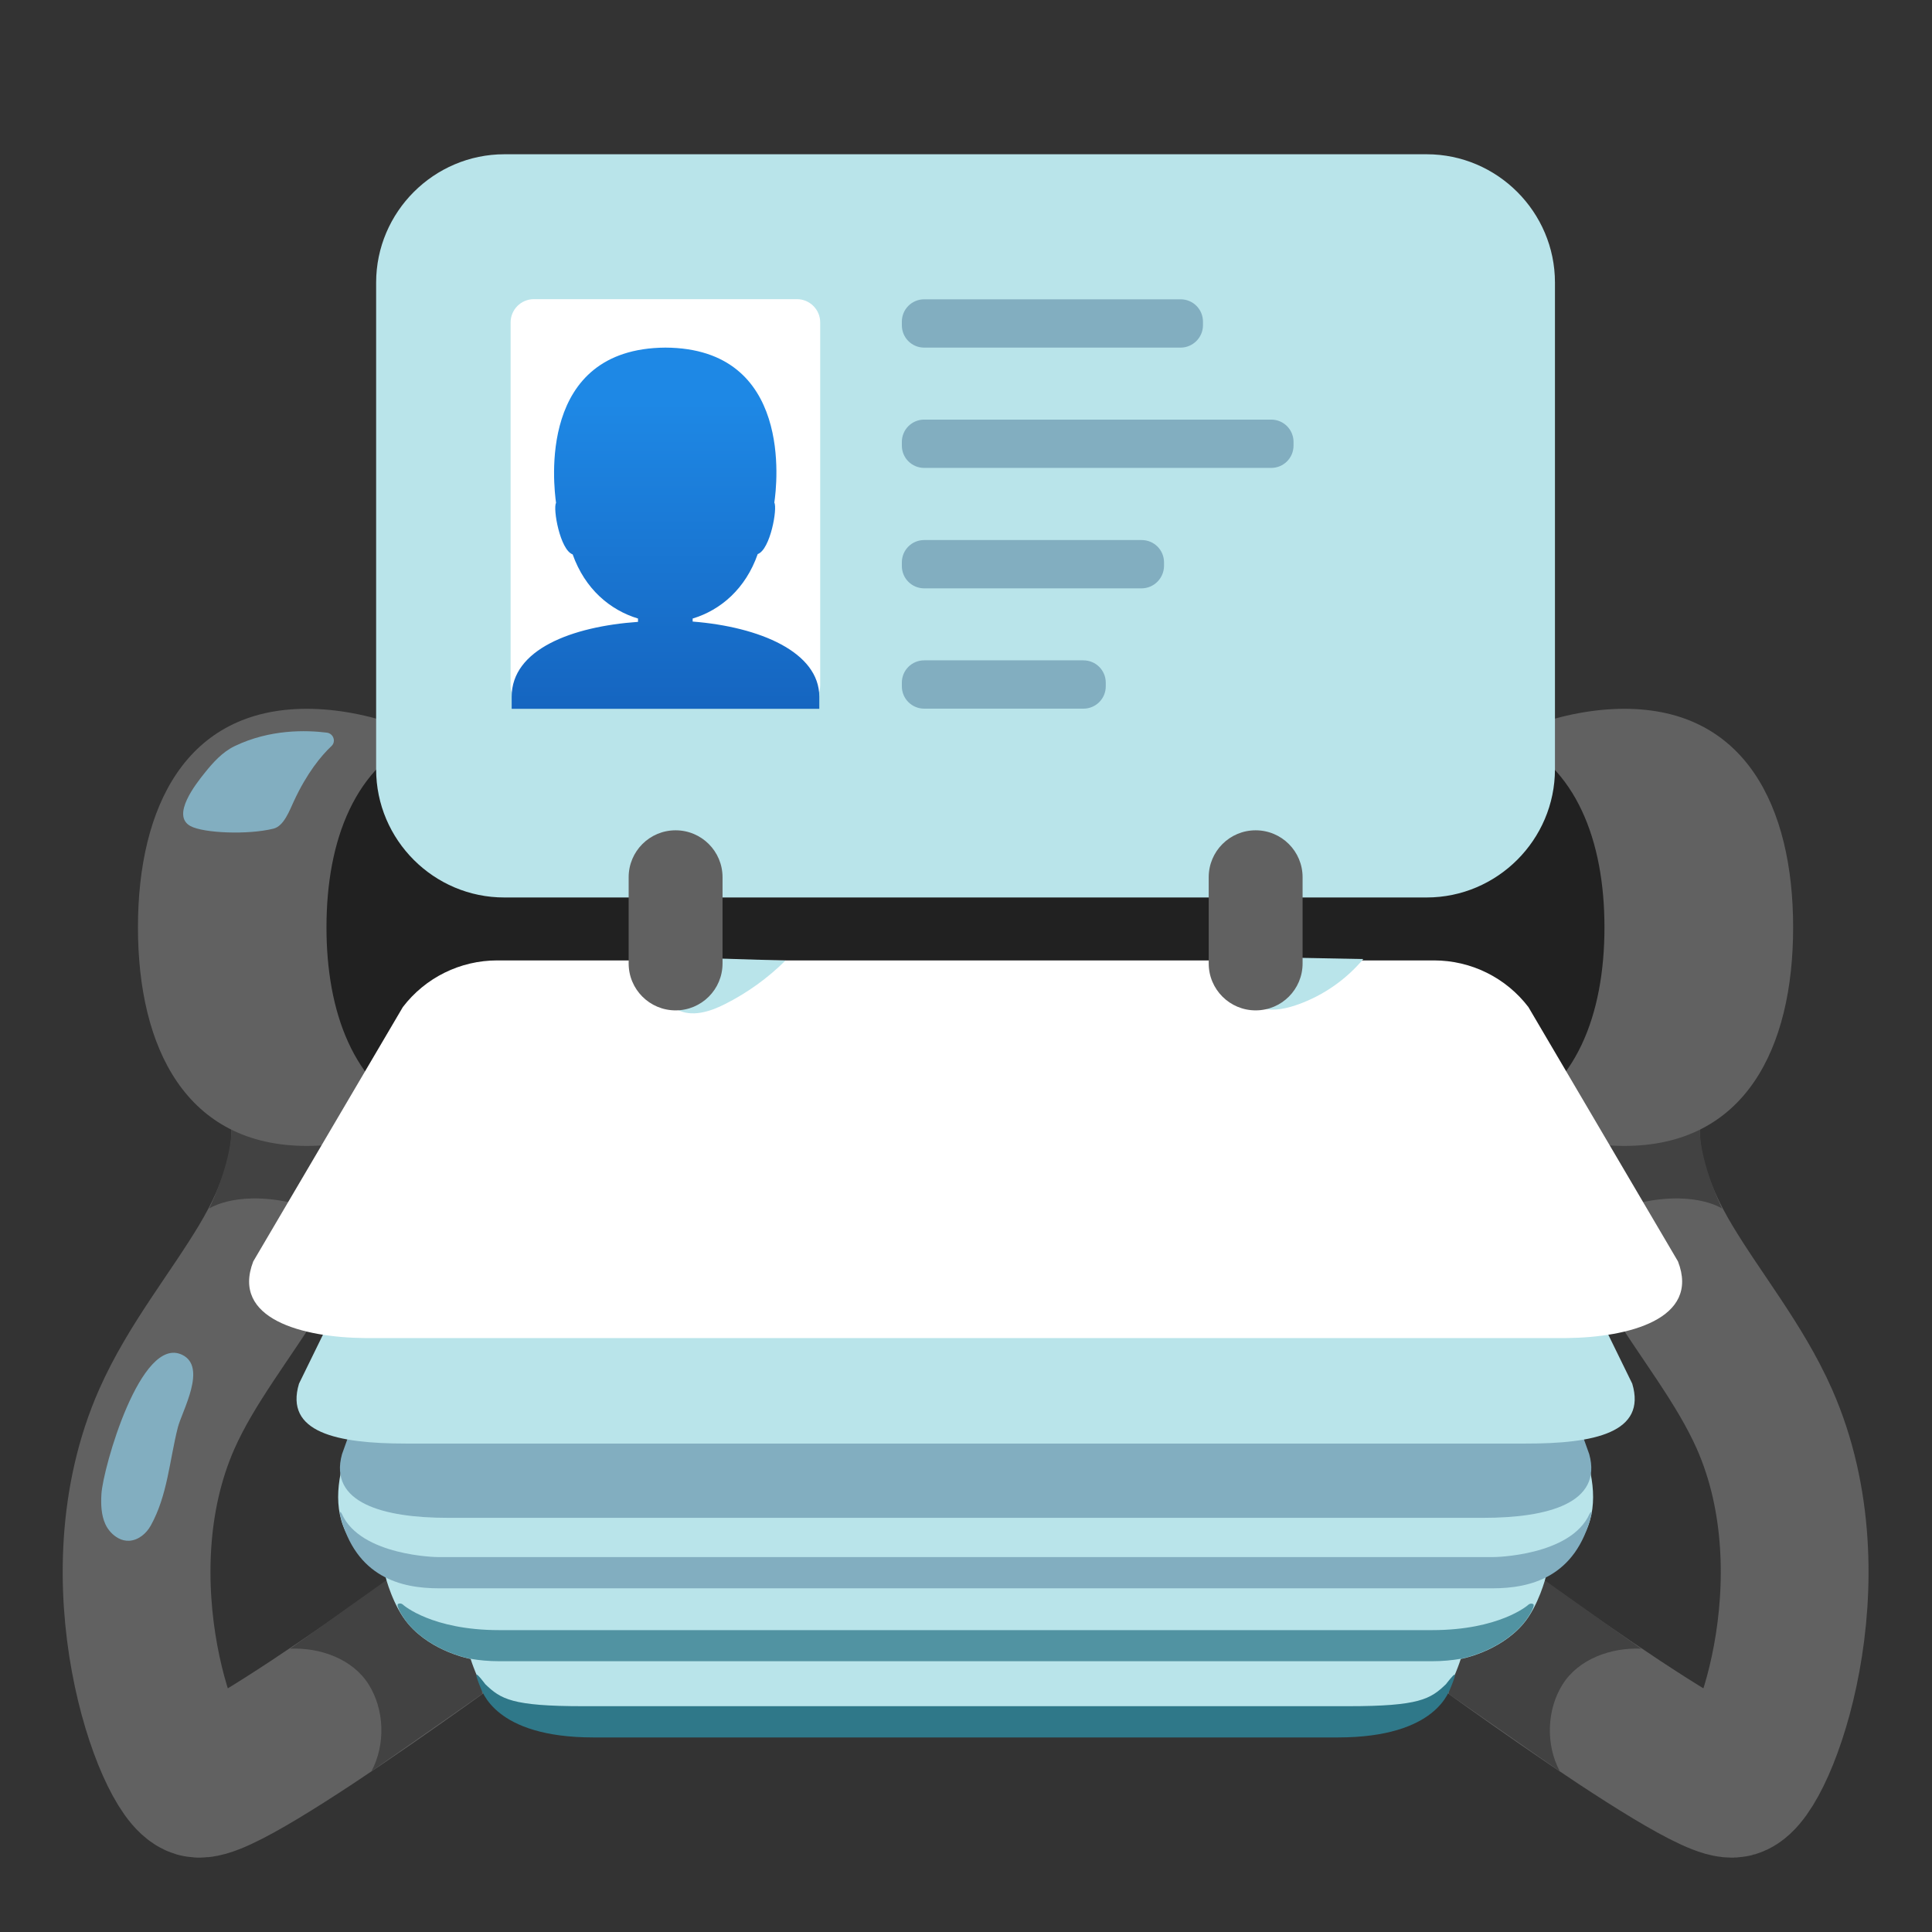 <?xml version="1.0" encoding="utf-8"?>
<!-- Generator: Adobe Illustrator 25.2.3, SVG Export Plug-In . SVG Version: 6.00 Build 0)  -->
<svg version="1.1" id="Layer_3" xmlns="http://www.w3.org/2000/svg" xmlns:xlink="http://www.w3.org/1999/xlink" x="0px" y="0px"
	 viewBox="0 0 128 128" style="enable-background:new 0 0 128 128;" xml:space="preserve">
<rect x="0" y="0" width="128" height="128" fill="#333333" stroke="none"/>
<g>
	<g>
		<path style="fill:none;stroke:#616161;stroke-width:9.79;stroke-miterlimit:10;" d="M19.85,72.14c1.12,3.89-0.38,8.07-2.46,11.54
			s-4.7,6.64-6.34,10.34c-4.7,10.65,0.1,23.57,2.02,24.14c2.04,0.6,21.17-13.64,21.17-13.64"/>
		<path style="fill:#424242;" d="M21.91,75.21l-6.57-0.36c-0.05,2.3-1.48,5.22-1.48,5.22s2-1.36,6.15-0.21L21.91,75.21z"/>
		<path style="fill:#424242;" d="M19.22,109.23c1.99-0.09,4.14,0.68,5.2,2.36c1.06,1.68,1.13,4,0.19,5.76l7.33-5.12
			c0,0,0.06-2.08-1.57-4.08c-1.62-2-4.56-3.61-4.56-3.61L19.22,109.23z"/>
		<path style="fill:#616161;" d="M38.11,61.44c0,8-9.78,14.48-17.78,14.48S9.14,69.43,9.14,61.44s3.19-14.48,11.18-14.48
			S38.11,53.44,38.11,61.44z"/>
		<path style="fill:#82AEC0;" d="M19.47,53.08c-0.29,0.62-0.66,1.65-1.35,1.82c-1.69,0.42-4.63,0.3-5.5-0.17
			c-1.3-0.7,0.36-2.8,0.94-3.52c0.55-0.69,1.17-1.38,1.97-1.77c2.36-1.14,4.76-1.07,6.13-0.9c0.43,0.06,0.62,0.59,0.3,0.89
			C21.29,50.06,20.34,51.2,19.47,53.08z"/>
		<path style="fill:#82AEC0;" d="M7.84,101.91c-0.37-0.2-0.68-0.54-0.86-0.93c-0.28-0.62-0.3-1.32-0.26-2
			c0.1-1.7,2.6-10.55,5.35-9.22c1.68,0.81-0.02,3.74-0.29,4.82c-0.55,2.17-0.68,4.49-1.79,6.49c-0.3,0.54-0.83,0.98-1.44,1.01
			C8.3,102.09,8.06,102.03,7.84,101.91z"/>
		<path style="fill:none;stroke:#616161;stroke-width:9.79;stroke-miterlimit:10;" d="M108.1,72.14c-1.12,3.89,0.38,8.07,2.46,11.54
			s4.7,6.64,6.34,10.34c4.7,10.65-0.1,23.57-2.02,24.14c-2.04,0.6-21.17-13.64-21.17-13.64"/>
		<path style="fill:#424242;" d="M106.04,75.21l6.57-0.36c0.05,2.3,1.48,5.22,1.48,5.22s-2-1.36-6.15-0.21L106.04,75.21z"/>
		<path style="fill:#424242;" d="M108.73,109.23c-1.99-0.09-4.14,0.68-5.2,2.36c-1.06,1.68-1.13,4-0.19,5.76L96,112.24
			c0,0-0.06-2.08,1.57-4.08c1.62-2,4.56-3.61,4.56-3.61L108.73,109.23z"/>
		<path style="fill:#616161;" d="M89.84,61.44c0,8,9.78,14.48,17.78,14.48s11.18-6.48,11.18-14.48s-3.19-14.48-11.18-14.48
			S89.84,53.44,89.84,61.44z"/>
		<path style="fill:#212121;" d="M82.43,52.45c-8.6,0-26.62,0-36.92,0s-16.07-4.27-17.41-3.7c-4.57,1.94-6.47,6.89-6.47,12.69
			c0,5.62,1.79,10.44,6.06,12.5c1.42,0.69,9.06-3.92,18.31-3.92s29.11,0,35.93,0c6.83,0,16.56,4.67,17.9,4.11
			c4.57-1.94,6.47-6.89,6.47-12.69c0-5.75-1.88-10.67-6.37-12.64C98.58,48.2,91.03,52.45,82.43,52.45z"/>
	</g>
	<g>
		<path style="fill:#B9E4EA;" d="M24.92,50.97V18.72c0-4.68,3.83-8.5,8.5-8.5h61.1c4.68,0,8.5,3.83,8.5,8.5v32.24
			c0,4.68-3.83,8.5-8.5,8.5h-61.1C28.75,59.47,24.92,55.65,24.92,50.97z"/>
		<g>
			<g>
				<path style="fill:#FFFFFF;" d="M52.8,46.95H35.37c-0.85,0-1.54-0.69-1.54-1.54V21.36c0-0.85,0.69-1.54,1.54-1.54H52.8
					c0.85,0,1.54,0.69,1.54,1.54v24.05C54.34,46.26,53.65,46.95,52.8,46.95z"/>
			</g>
			<g>
				
					<linearGradient id="SVGID_1_" gradientUnits="userSpaceOnUse" x1="44.087" y1="105.084" x2="44.087" y2="81.157" gradientTransform="matrix(1 0 0 -1 0 128.11)">
					<stop  offset="0.153" style="stop-color:#1E88E5"/>
					<stop  offset="1" style="stop-color:#1565C0"/>
				</linearGradient>
				<path style="fill:url(#SVGID_1_);" d="M54.28,46.16v0.8H33.9v-0.8c0-3.13,3.97-4.65,8.37-4.96v-0.22
					c-1.85-0.56-3.51-1.95-4.33-4.25c-0.84-0.3-1.32-3.05-1.1-3.41c-0.16-1.16-1.26-10.23,7.24-10.29l0,0l0,0
					c8.47,0.04,7.4,9.09,7.22,10.27c0.22,0.36-0.26,3.11-1.1,3.41c-0.8,2.29-2.45,3.71-4.31,4.27v0.2
					C50.33,41.53,54.28,43.2,54.28,46.16z"/>
			</g>
		</g>
		<path style="fill:#82AEC0;" d="M78.22,23.03H61.23c-0.82,0-1.48-0.66-1.48-1.48v-0.24c0-0.82,0.66-1.48,1.48-1.48h16.99
			c0.82,0,1.48,0.66,1.48,1.48v0.24C79.7,22.36,79.03,23.03,78.22,23.03z"/>
		<path style="fill:#82AEC0;" d="M84.22,31H61.23c-0.82,0-1.48-0.66-1.48-1.48v-0.24c0-0.82,0.66-1.48,1.48-1.48h22.99
			c0.82,0,1.48,0.66,1.48,1.48v0.24C85.7,30.34,85.04,31,84.22,31z"/>
		<path style="fill:#82AEC0;" d="M75.63,38.98H61.23c-0.82,0-1.48-0.66-1.48-1.48v-0.24c0-0.82,0.66-1.48,1.48-1.48h14.41
			c0.82,0,1.48,0.66,1.48,1.48v0.24C77.11,38.31,76.45,38.98,75.63,38.98z"/>
		<path style="fill:#82AEC0;" d="M71.78,46.95H61.23c-0.82,0-1.48-0.66-1.48-1.48v-0.24c0-0.82,0.66-1.48,1.48-1.48h10.55
			c0.82,0,1.48,0.66,1.48,1.48v0.24C73.26,46.29,72.6,46.95,71.78,46.95z"/>
	</g>
	<g>
		<path style="fill:#B9E4EA;" d="M105.19,96.82H22.76c-0.59,2.1-0.59,4.3,1.1,6.02c0.54,0.56,1.68,1.62,1.68,1.62
			s0.48,1.93,1.51,3.14c1.59,1.86,4.13,2.31,4.13,2.31s0.48,1.54,1.16,2.48c0.99,1.39,2.93,1.68,4.64,1.69c0.03,0,0.07,0,0.1,0
			c1.26,0,52.53,0,53.8,0c0.03,0,0.07,0,0.1,0c1.71-0.01,3.65-0.29,4.64-1.69c0.68-0.95,1.16-2.48,1.16-2.48s2.53-0.45,4.13-2.31
			c1.03-1.2,1.51-3.14,1.51-3.14s1.13-1.06,1.68-1.62C105.78,101.12,105.78,98.92,105.19,96.82z"/>
		<path style="fill:#82AEC0;" d="M105.29,96.34l-0.63-1.76H23.29l-0.63,1.76c-0.9,3.23,2.73,4.22,7,4.22h68.63
			C102.55,100.56,106.19,99.58,105.29,96.34z"/>
		<path style="fill:#B9E4EA;" d="M108.14,91.67l-2.05-4.19H21.86l-2.05,4.19c-0.97,3.23,2.5,3.97,7.08,3.97h74.18
			C105.64,95.65,109.11,94.91,108.14,91.67z"/>
		<path style="fill:#FFFFFF;" d="M111.17,83.57l-9.91-16.85c-1.49-1.95-3.8-3.09-6.25-3.09H63.97H32.94c-2.45,0-4.76,1.14-6.25,3.09
			l-9.91,16.85c-1.48,3.82,3.28,5.04,7.38,5.08h79.63C107.89,88.61,112.65,87.39,111.17,83.57z"/>
		<path style="fill:#82AEC0;" d="M105.43,100.18c-0.05-0.02-0.12,0.12-0.12,0.12c-1.24,2.79-6.35,2.87-6.38,2.86h-69.9
			c-0.03,0.01-5.14-0.07-6.38-2.86c0,0-0.06-0.14-0.12-0.12c-0.03,0.01,0,0.18,0,0.18c1.03,4.16,4.06,4.87,6.55,4.87
			c0.83,0,68.97,0,69.8,0c2.49,0,5.52-0.71,6.55-4.87C105.43,100.36,105.46,100.19,105.43,100.18z"/>
		<path style="opacity:0.75;fill:#2F7889;" d="M101.57,106.27c-0.2-0.09-0.35,0.08-0.35,0.08S99.34,108,94.88,108H33.07
			c-4.46,0-6.34-1.66-6.34-1.66s-0.15-0.17-0.35-0.08c-0.2,0.09,0.37,0.98,0.67,1.33c1.59,1.86,4.13,2.31,4.13,2.31s0,0,0,0
			c0.57,0.1,1.2,0.16,1.89,0.16h61.81c0.7,0,1.32-0.06,1.89-0.16c0,0,0,0,0,0s2.53-0.45,4.13-2.31
			C101.2,107.25,101.77,106.36,101.57,106.27z"/>
		<path style="fill:#2F7889;" d="M96.38,110.95c-0.07-0.05-0.58,0.63-0.58,0.63c-1.03,0.99-1.76,1.46-6.49,1.46H38.64
			c-4.73,0-5.46-0.47-6.49-1.46c0,0-0.51-0.69-0.58-0.63c-0.07,0.05,0.22,0.74,0.22,0.74c0.14,0.3,0.93,3.42,7.53,3.42h49.31
			c6.6,0,7.39-3.12,7.53-3.42C96.16,111.69,96.45,111,96.38,110.95z"/>
	</g>
	<path style="fill:#B9E4EA;" d="M83.5,63.41c-0.36,0.74-0.55,1.56-0.56,2.38c0,0.29,0.03,0.61,0.24,0.81
		c0.13,0.12,0.3,0.18,0.47,0.22c0.8,0.18,1.63-0.01,2.4-0.29c1.65-0.6,3.14-1.64,4.27-2.99"/>
	<path style="fill:#B9E4EA;" d="M46.07,63.46c-0.72,0.99-1.16,2.19-1.24,3.41c0.98,0.55,2.21,0.16,3.21-0.35
		c1.47-0.74,2.83-1.72,4-2.88"/>
	<g>
		<path style="fill:#616161;" d="M44.76,66.94L44.76,66.94c-1.72,0-3.11-1.39-3.11-3.11v-5.71c0-1.72,1.39-3.11,3.11-3.11h0
			c1.72,0,3.11,1.39,3.11,3.11v5.71C47.87,65.55,46.48,66.94,44.76,66.94z"/>
		<path style="fill:#616161;" d="M83.19,66.94L83.19,66.94c-1.72,0-3.11-1.39-3.11-3.11v-5.71c0-1.72,1.39-3.11,3.11-3.11h0
			c1.72,0,3.11,1.39,3.11,3.11v5.71C86.3,65.55,84.91,66.94,83.19,66.94z"/>
	</g>
</g>
</svg>
